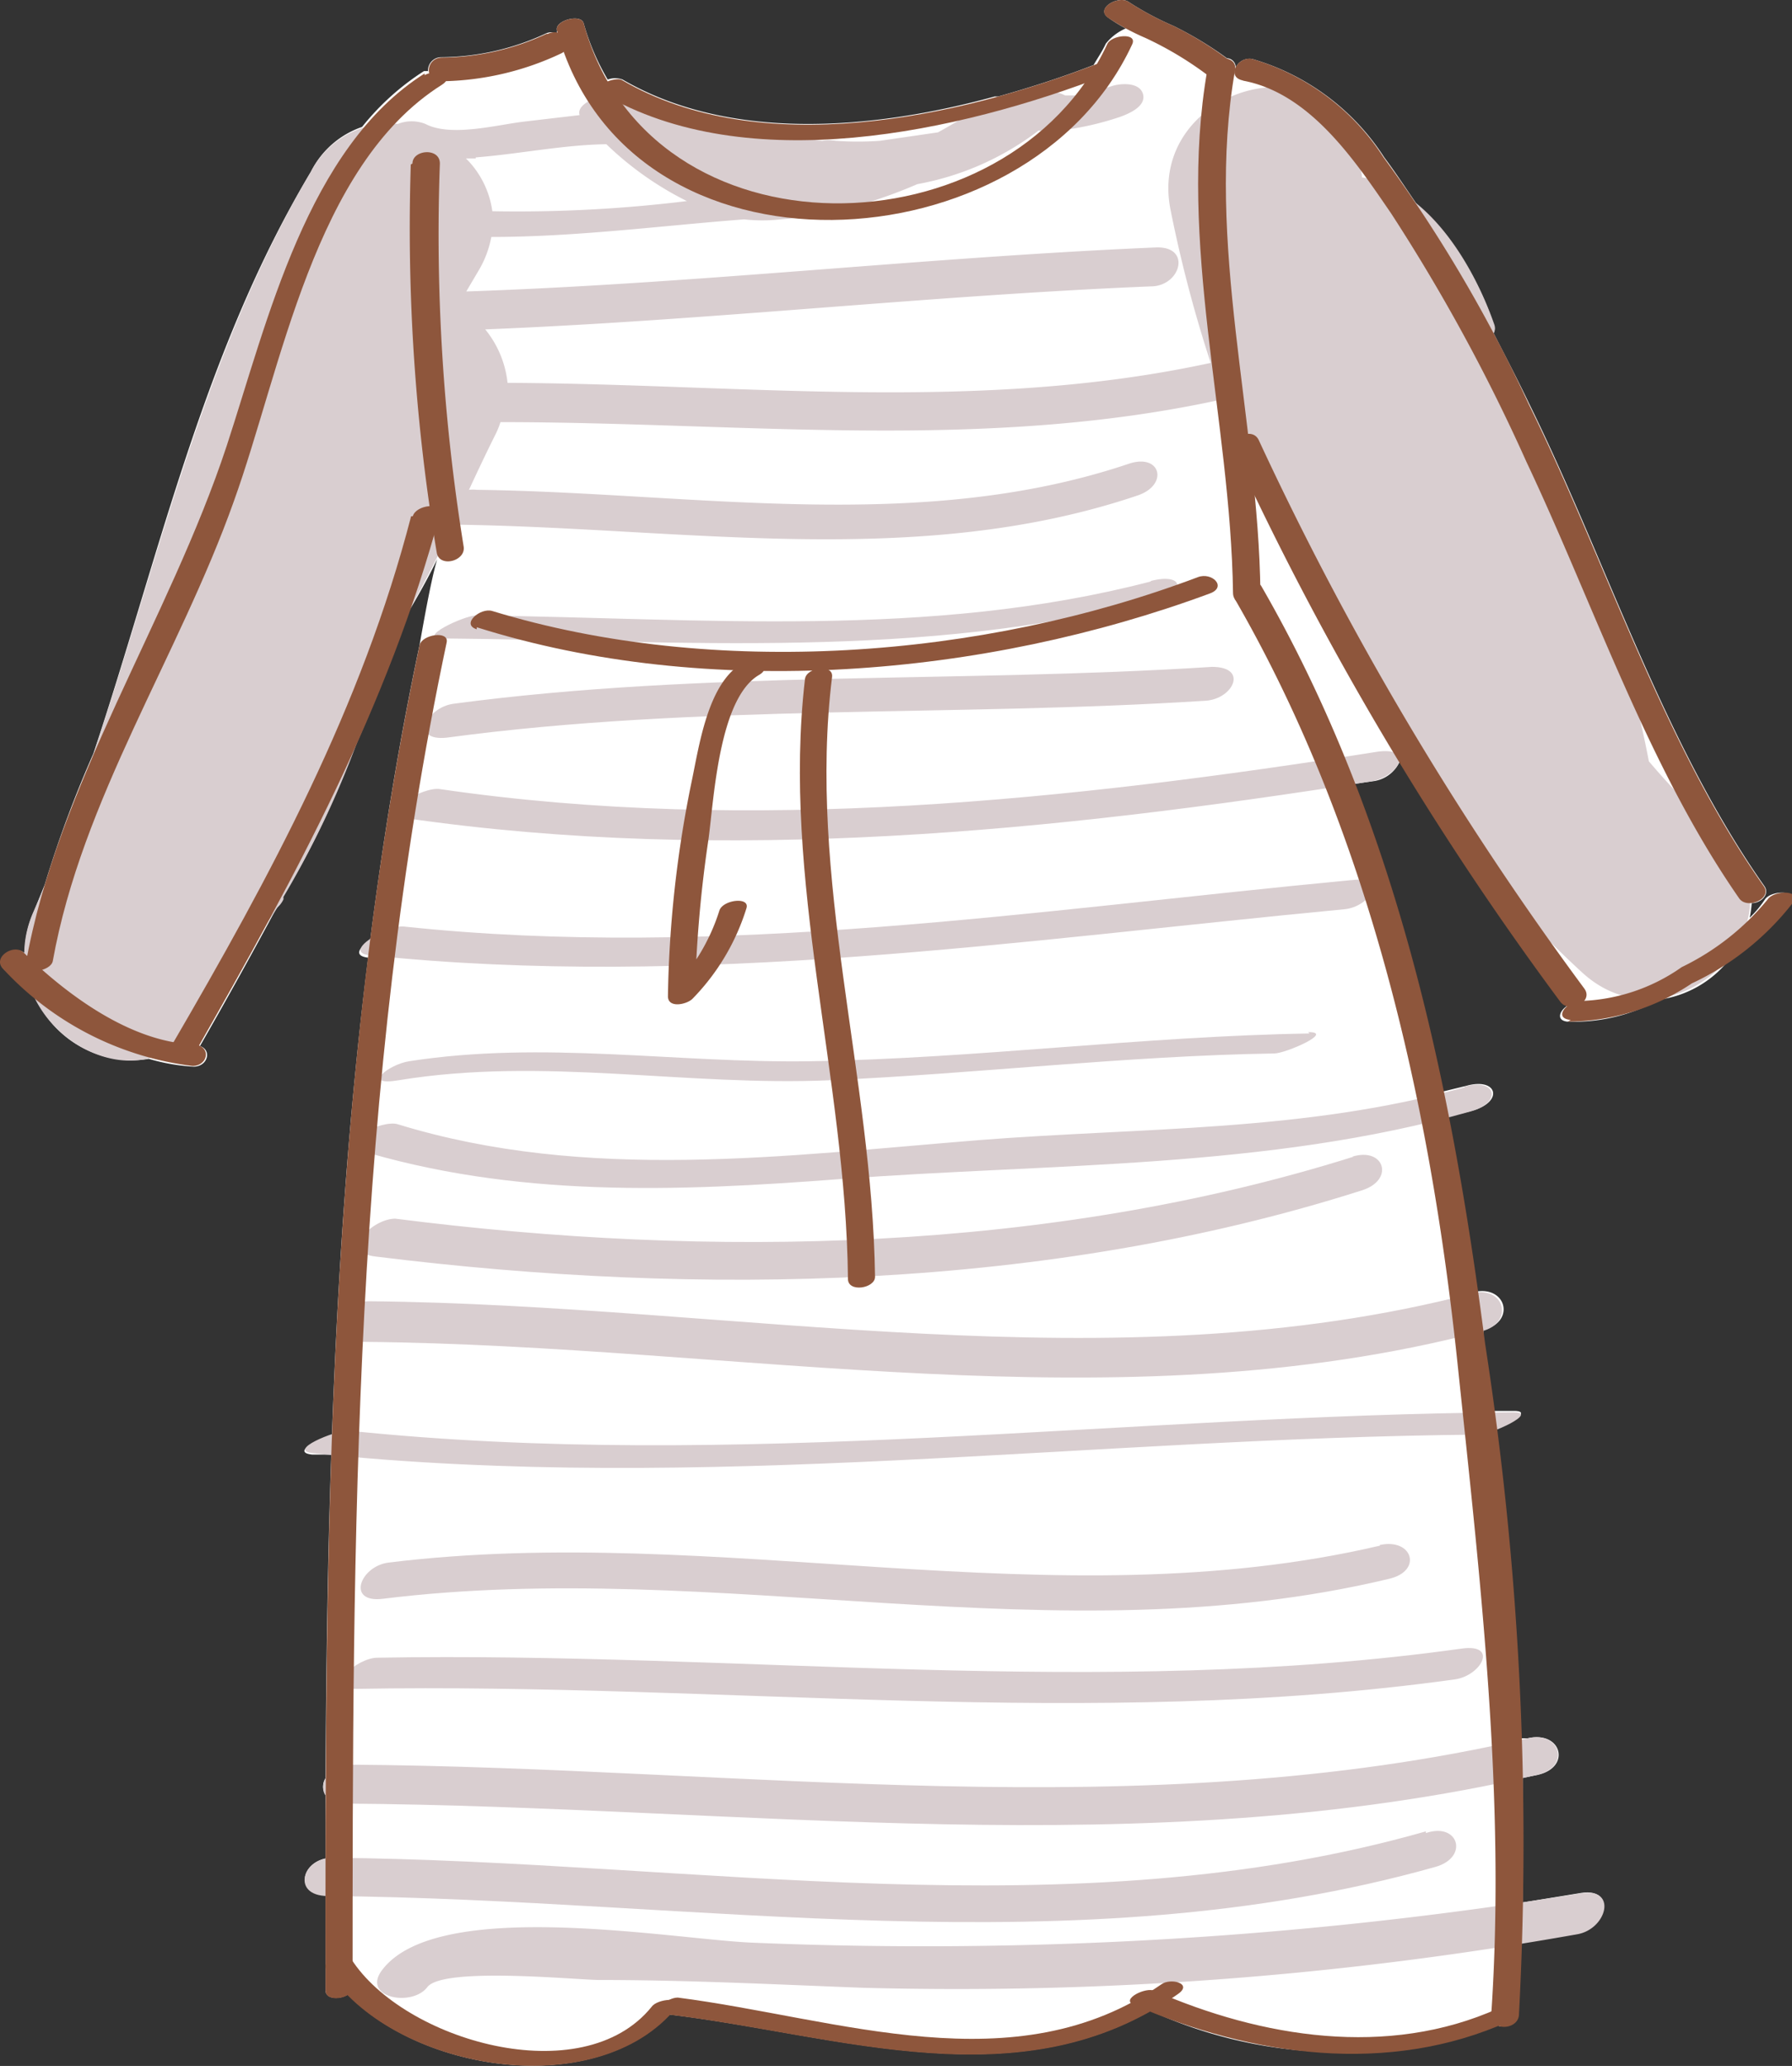 <svg xmlns="http://www.w3.org/2000/svg" viewBox="0 0 52.96 61.03"><rect x="0" y="0" width="52.96" height="61.03" fill="#333333" stroke="none"/><defs><style>.cls-1{fill:#fff;}.cls-2{fill:#d9ced0;}.cls-3{fill:#8e563c;}</style></defs><g id="レイヤー_2" data-name="レイヤー 2"><g id="レイヤー_1-2" data-name="レイヤー 1"><path class="cls-1" d="M52.16,26.57a3.22,3.22,0,0,1-.45.54,3.41,3.41,0,0,0,.06-.43c.27,0,.55-.26.37-.51-3-4.26-4.65-9.58-6.94-14.23-.34-.71-.7-1.4-1.06-2.1a.29.29,0,0,0,0-.26,8.31,8.31,0,0,0-2.23-3.49c-.33-.48-.67-1-1-1.44A6.93,6.93,0,0,0,37,1.74a.46.46,0,0,0-.48.25.27.27,0,0,0-.26-.27A10.63,10.63,0,0,0,34.69.77,8.9,8.9,0,0,1,33.36.06c-.29-.21-1,.18-.61.46a4.52,4.52,0,0,0,.52.32,1.53,1.53,0,0,0-.59.45c-.1.22-.24.42-.36.63-.87.34-1.82.65-2.82.93l-.1,0c-3.65,1-7.85,1.33-11-.5a.64.64,0,0,0-.44,0A7,7,0,0,1,17.25.69c-.08-.3-.87-.08-.79.21a.29.29,0,0,0,0,.09.39.39,0,0,0-.33,0,7.42,7.42,0,0,1-3.08.7.39.39,0,0,0-.4.41l-.12,0a7.55,7.55,0,0,0-1.83,1.65A2.65,2.65,0,0,0,9.19,5.07C6,10.39,4.7,16.44,2.76,22.26a34.14,34.14,0,0,0-1.44,3.88L1,26.93a3,3,0,0,0-.27,1.23l0,0c-.29-.28-.95.15-.6.49s.59.54.91.8a3.14,3.14,0,0,0,3.36,1.83,5.89,5.89,0,0,0,1.32.23c.42,0,.55-.49.19-.61.78-1.36,1.53-2.71,2.26-4.07l0,0a.63.63,0,0,0,.17-.23.19.19,0,0,1,0-.07,25.39,25.39,0,0,0,2.05-4.23c.61-1.37,1.18-2.76,1.67-4.2.3-.51.58-1,.86-1.58-.22.74-.5,2.45-.53,2.58-.61,2.88-1.08,5.78-1.45,8.68-.33.21-.5.46-.06.51-.59,4.69-.9,9.39-1.07,14.1-.52.17-1.17.52-.58.58l.56,0c-.11,3.18-.15,6.36-.17,9.56a.44.44,0,0,0,0,.48c0,.63,0,1.26,0,1.89-.71.15-.91,1,0,1.09v2.8c0,.28.43.28.66.13,2.27,2.32,7.22,3,9.5.59,4.78.57,9.81,2.38,14.22-.11a13.62,13.62,0,0,0,10.24.43.45.45,0,0,0,.61-.33c0-.7.08-1.41.11-2.12l1.63-.25c.88-.15,1.2-1.38.13-1.21L45,56.2c0-1.22,0-2.45,0-3.68l.45-.09c1-.23.69-1.31-.29-1.08l-.2,0c-.13-3.06-.42-6.12-.78-9.14.51-.19,1.11-.54.54-.53h-.61c-.09-.69-.17-1.38-.27-2.06,0-.11,0-.22,0-.33h0c.94-.24.69-1.27-.19-1.14q-.37-2.59-.88-5.16c.25-.06.5-.11.74-.18.94-.26.75-1-.19-.73l-.7.17A57.68,57.68,0,0,0,40,23.16l.56-.08a1,1,0,0,0,.81-.59,83,83,0,0,0,4.77,7.1.36.36,0,0,0,.18.12c-.23.15-.34.43,0,.47a5.21,5.21,0,0,0,2.72-.65,3.19,3.19,0,0,0,2.07-1.19,6.33,6.33,0,0,0,1.8-1.69C53.16,26.29,52.35,26.29,52.16,26.57Z"/><path class="cls-2" d="M14.06,4.65c1.28-.1,2.57-.37,3.86-.39A9.52,9.52,0,0,0,20.3,5.94a41.11,41.11,0,0,1-5.75.3,2.71,2.71,0,0,0-.78-1.56l.29,0M50.87,24.71a25.13,25.13,0,0,1-2.14-2.22,33,33,0,0,0-5.07-12.28c.34-.12.6-.36.5-.63-.61-1.74-1.94-4-3.91-4.34,0-.19-.09-.39-.12-.58C39.42,1,33.89,2.57,34.59,6.18a39.09,39.09,0,0,0,1.19,4.54c-6.86,1.49-13.83.62-20.78.59a3,3,0,0,0-.66-1.58c6.56-.26,13.1-1,19.67-1.27.89,0,1.22-1.2.14-1.15-6.8.29-13.57,1.07-20.37,1.3L14.14,8a3,3,0,0,0,.38-1c2.49,0,5-.33,7.47-.52a4.83,4.83,0,0,0,1.08,0,9.37,9.37,0,0,0,1.2-.17.35.35,0,0,0,.14,0,14.64,14.64,0,0,0,2.7-.87,8.36,8.36,0,0,0,3.58-1.58,5.16,5.16,0,0,0,.59,0,8.81,8.81,0,0,0,1.83-.41c.25-.09.77-.31.67-.67s-.66-.32-.91-.24-.7.2-1.06.28l-.33,0a1.11,1.11,0,0,0-1.11.06A1.44,1.44,0,0,0,29.2,3a17.27,17.27,0,0,1-1.48.91L26,4.16a9.4,9.4,0,0,1-1.3,0,1.11,1.11,0,0,0-.4,0h0a30.46,30.46,0,0,1-4-.79.35.35,0,0,0-.18,0,6.45,6.45,0,0,0-1.91-.57C18,2.72,17,3,17.13,3.4l-1.62.19c-.8.09-2.18.47-2.94.07a1.11,1.11,0,0,0-.81,0A2.63,2.63,0,0,0,9.19,5.07c-4,6.77-5.06,14.71-8.2,21.86-1.48,3.36,3.47,6.28,5,2.9.08-.17.15-.35.22-.53a14.8,14.8,0,0,0,2-2.51.63.63,0,0,0,.17-.23.19.19,0,0,1,0-.07,28,28,0,0,0,3-7.19v-.07a34.75,34.75,0,0,0,2-3.73h.13c6.7.09,13.61,1.33,20.1-.86.94-.31.7-1.26-.25-.94-6.21,2.09-12.86.85-19.27.77a1,1,0,0,0-.23,0c.25-.54.51-1.09.78-1.63a2.39,2.39,0,0,0,.15-.37c7.15,0,14.26.88,21.32-.67a47.08,47.08,0,0,0,7.27,13.27,2.24,2.24,0,0,0,1.29,1.54c.68.76,1.38,1.47,2.09,2.12,2.72,2.49,6.79-1.55,4.06-4.06"/><path class="cls-2" d="M34,17.18c-6.54,1.7-13.24,1.08-19.92,1-.36,0-1.81.68-1,.68,7.09.06,14.14.65,21.08-1.16.93-.24.79-.78-.14-.54"/><path class="cls-2" d="M35.82,19.7c-7.48.48-15,.1-22.42,1.09-.8.11-1.28,1.12-.19,1,7.44-1,14.94-.61,22.42-1.09.81-.05,1.28-1,.19-1"/><path class="cls-2" d="M40.75,22.2C31.61,23.64,22.18,24.65,13,23.31c-.5-.08-1.87.72-1,.86,9.46,1.37,19.15.39,28.53-1.09.76-.12,1.31-1,.22-.88"/><path class="cls-2" d="M39.93,26c-9.32.88-18.68,2.36-28,1.37-.48-.05-1.86.76-1,.85,9.63,1,19.22-.45,28.8-1.36.77-.07,1.32-1,.22-.86"/><path class="cls-2" d="M38.7,30.53c-4.94.08-9.83.74-14.76.82-4,.06-7.86-.62-11.85,0-.62.1-1.42.75-.3.56,4.28-.7,8.48.19,12.76,0s8.73-.72,13.11-.79c.33,0,1.8-.64,1-.63"/><path class="cls-2" d="M43.28,32.12c-4.73,1.32-9.51,1.18-14.35,1.56-5.73.46-11.58,1.25-17.18-.47-.45-.14-1.88.55-1.26.73,4.7,1.45,9.5,1.26,14.35.89,6.21-.47,12.6-.29,18.63-2,.94-.26.75-1-.19-.73"/><path class="cls-2" d="M40,34.17C31,37,21,37.19,11.68,36,11,36,10,37,11.11,37.12c9.58,1.19,19.86,1,29.12-1.95,1-.3.69-1.3-.27-1"/><path class="cls-2" d="M43.5,38.21c-10.62,2.76-21.8.33-32.59.23-.92,0-1.2,1.19-.13,1.2,11,.1,22.23,2.51,33-.31,1-.25.68-1.38-.3-1.12"/><path class="cls-2" d="M44.7,41.72c-11.5.08-22.94,1.74-34.43.54-.36,0-1.83.59-1,.67,11.5,1.2,22.94-.46,34.44-.55.34,0,1.81-.67,1-.66"/><path class="cls-2" d="M40.78,45.66c-9.66,2.26-19.54-.7-29.3.5-.84.11-1.25,1.2-.17,1.07C21.23,46,31.2,49,41.05,46.64c1-.23.7-1.21-.27-1"/><path class="cls-2" d="M43.2,48.7c-10.65,1.49-21.35.08-32.05.27-.6,0-1.68.94-.61.92,10.83-.19,21.67,1.22,32.46-.28.77-.11,1.3-1.06.2-.91"/><path class="cls-2" d="M45.14,51.35C33.72,54,22,52.21,10.37,52.13c-.9,0-1.22,1.15-.14,1.15,11.74.08,23.61,1.83,35.2-.85,1-.23.69-1.31-.29-1.08"/><path class="cls-2" d="M42.14,54.1c-10.52,3-21.58.87-32.31.78-.9,0-1.23,1.12-.15,1.13,10.9.09,22.05,2.15,32.74-.86,1-.28.69-1.33-.28-1"/><path class="cls-2" d="M46.72,55.93a121.13,121.13,0,0,1-24.43,1.46c-2.31-.08-9.35-1.39-11,.81-.61.81.88,1.1,1.34.5s4.33-.22,5.06-.21c2.6,0,5.19.13,7.79.23a104.62,104.62,0,0,0,21.13-1.58c.88-.15,1.2-1.38.13-1.21"/><path class="cls-3" d="M16.46.9c2.1,7.73,13.92,7.06,17,.41.17-.36-.63-.28-.74,0C29.81,7.55,19.19,7.8,17.25.69c-.08-.3-.87-.08-.79.21"/><path class="cls-3" d="M12.14,4.86a58,58,0,0,0,.77,11.48c.09.44.88.23.79-.21A57.78,57.78,0,0,1,13,4.83c0-.48-.81-.41-.81,0"/><path class="cls-3" d="M12.4,19.06C9.63,32.19,9.61,45.43,9.62,58.8c0,.38.8.24.8-.08,0-13.36,0-26.6,2.78-39.74.08-.36-.73-.24-.8.08"/><path class="cls-3" d="M9.65,58.16c1.88,3,8,4.07,10.36,1.12.23-.29-.57-.25-.75,0-2.05,2.54-7.34,1-8.88-1.41-.15-.24-.92,0-.73.32"/><path class="cls-3" d="M19.74,59.51c5.09.61,10.47,2.63,15.08-.61.44-.31-.23-.48-.5-.28-4.32,3-9.54,1-14.29.39-.33,0-.82.44-.29.5"/><path class="cls-3" d="M33.5,59.22c3.5,1.52,7.53,2.1,11.1.49.5-.23,0-.55-.32-.38-3.27,1.47-7,.86-10.16-.52-.26-.12-1,.25-.62.41"/><path class="cls-3" d="M36.49,17.69c3.94,6.81,5.76,14.77,6.58,22.54.67,6.39,1.44,12.87,1,19.3,0,.48.78.44.82,0a96.24,96.24,0,0,0-1-19.84c-1-7.78-2.65-15.51-6.61-22.37-.24-.39-1,0-.72.39"/><path class="cls-3" d="M16.15,1a7.42,7.42,0,0,1-3.08.7c-.49,0-.57.71,0,.7a8.52,8.52,0,0,0,3.51-.82c.48-.23.05-.79-.39-.58"/><path class="cls-3" d="M17.8,2.76c4.29,2.52,10.55,1.14,14.9-.54.52-.2,0-.46-.31-.32-4.1,1.58-9.94,2.84-14,.47-.22-.13-.95.2-.63.39"/><path class="cls-3" d="M32.74.52a7,7,0,0,0,1.11.6,10.24,10.24,0,0,1,1.93,1.17c.28.21,1-.18.61-.46A10.29,10.29,0,0,0,34.69.77,8.9,8.9,0,0,1,33.36.06c-.29-.21-1,.18-.62.46"/><path class="cls-3" d="M35.68,2.07c-.89,5.09.69,10.34.76,15.44,0,.49.82.45.81,0-.06-5.1-1.64-10.35-.75-15.44.08-.48-.74-.44-.82,0"/><path class="cls-3" d="M14.09,18.53c6.85,2.16,15,1.47,21.67-1,.51-.19.06-.64-.36-.48-6.38,2.41-14.3,3-20.85,1-.35-.11-.94.39-.46.54"/><path class="cls-3" d="M21.91,19.61c-1,.61-1.25,2.44-1.47,3.48a33.81,33.81,0,0,0-.7,6.34c0,.37.57.24.73.07a6.63,6.63,0,0,0,1.59-2.67c.11-.35-.7-.25-.8.07a5.88,5.88,0,0,1-1.45,2.39l.73.07a37.09,37.09,0,0,1,.4-4.58c.16-1.19.31-4.15,1.49-4.84.46-.27-.21-.51-.52-.33"/><path class="cls-3" d="M23.79,20.06C23.1,26,25,31.85,25.06,37.78c0,.41.8.28.8-.06-.08-5.93-2-11.78-1.27-17.72.05-.4-.76-.29-.8.06"/><path class="cls-3" d="M12.55,2.17c-3.47,2.19-4.64,7.31-5.85,11-1.7,5.15-5,10-5.94,15.31-.06.34.74.22.8-.09.86-4.79,3.72-9,5.35-13.58,1.41-3.91,2.36-9.91,6.14-12.3.46-.29-.22-.47-.5-.29"/><path class="cls-3" d="M.1,28.63a9.13,9.13,0,0,0,5.59,2.86c.47,0,.58-.62,0-.64C3.86,30.77,2,29.41.7,28.14c-.29-.28-.95.15-.6.49"/><path class="cls-3" d="M12.15,15.25C10.69,20.89,8,25.86,5.08,30.87c-.22.39.59.38.76.09C8.73,25.89,11.47,20.87,13,15.19c.1-.37-.71-.28-.8.06"/><path class="cls-3" d="M36.49,13.39a91.87,91.87,0,0,0,9.62,16.2c.28.37,1,0,.71-.39A93.1,93.1,0,0,1,37.2,13c-.2-.42-.92-.05-.71.39"/><path class="cls-3" d="M36.72,2.38c2,.36,3.34,2.39,4.39,3.92a53.85,53.85,0,0,1,4,7.34c2,4.23,3.58,9,6.29,12.9.24.34,1,0,.72-.37-3-4.26-4.65-9.58-6.94-14.23a42.64,42.64,0,0,0-4.29-7.29A6.93,6.93,0,0,0,37,1.74c-.43-.08-.78.55-.25.64"/><path class="cls-3" d="M46.33,30.18A6.62,6.62,0,0,0,50,29.05a8.14,8.14,0,0,0,3-2.4c.24-.36-.57-.36-.76-.08a7.49,7.49,0,0,1-2.54,2,5.47,5.47,0,0,1-3,1c-.38,0-.82.51-.28.56"/></g></g></svg>